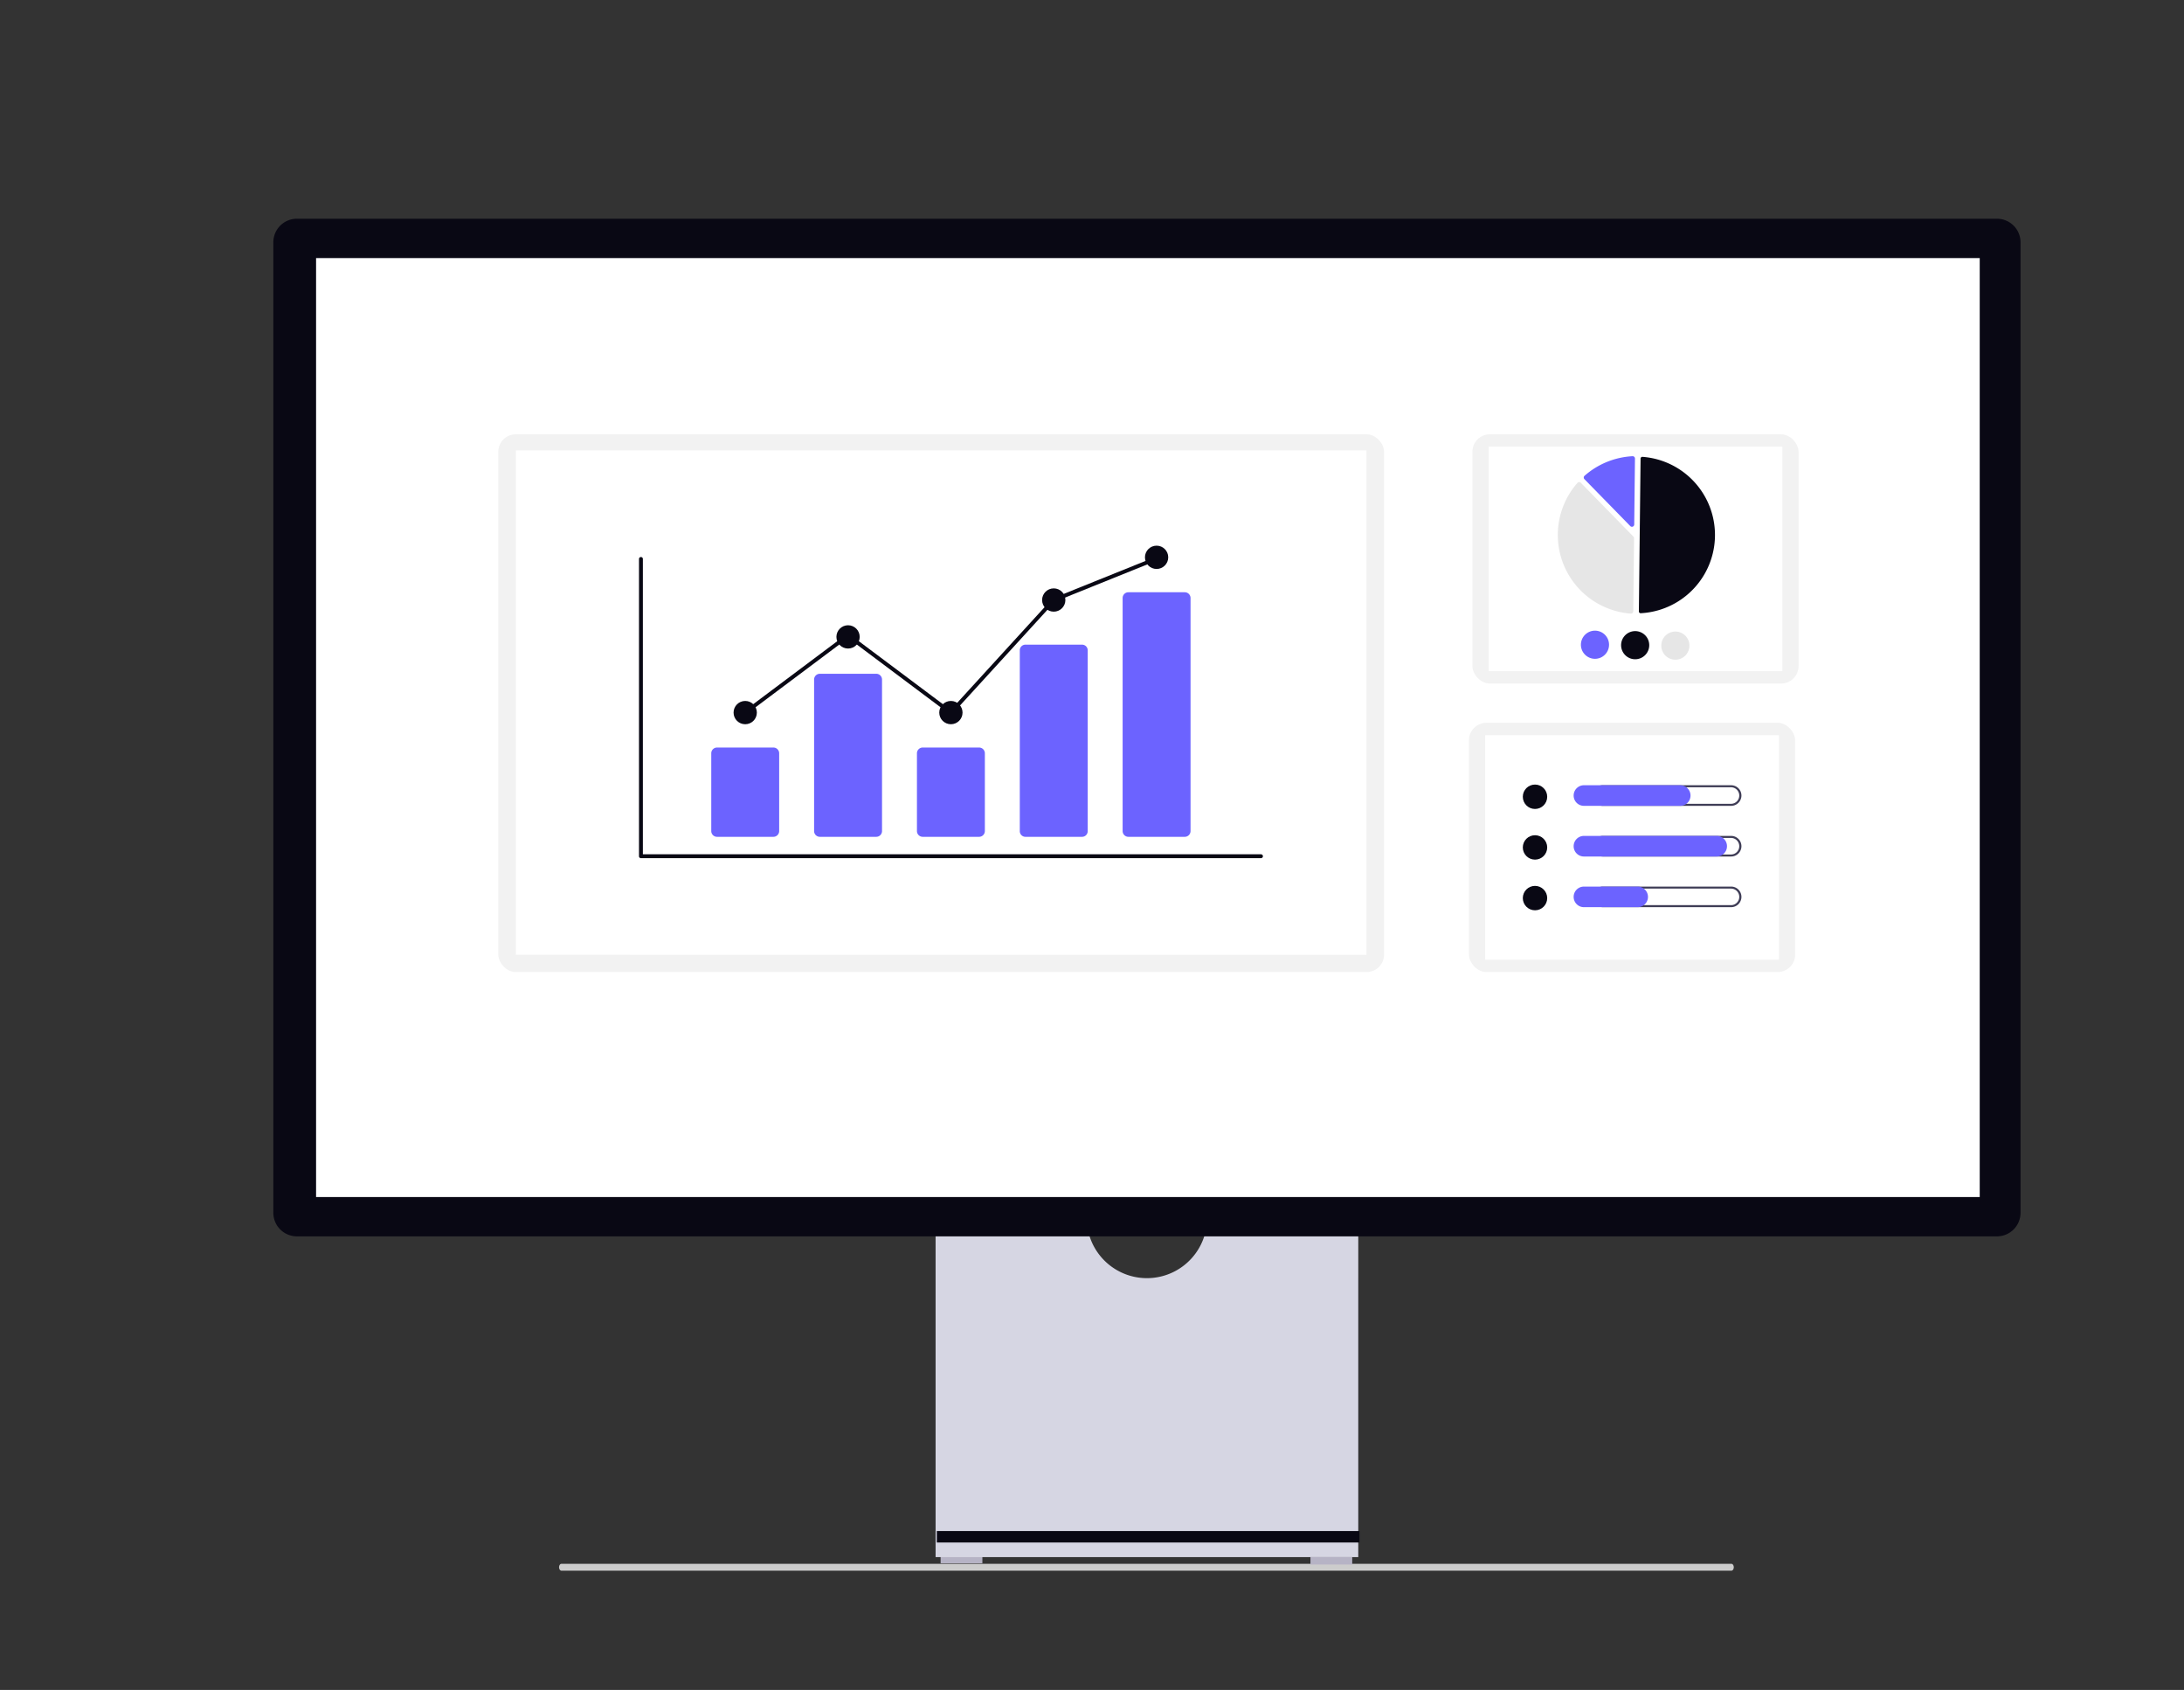 <svg xmlns="http://www.w3.org/2000/svg" width="559.322" height="432.68" viewBox="0 0 799.031 618.114"><rect x="0" y="0" width="799.031" height="618.114" fill="#333333" stroke="none"/><g data-name="Group 212"><path fill="#ccc" d="M204.527 573.233c0 .697.383 1.258.859 1.258h428.08c.48 0 .858-.56.858-1.258s-.382-1.259-.858-1.259h-428.08c-.476.001-.859.561-.859 1.259" data-name="Path 782"/><path fill="#b6b3c5" d="M344.13 569.083h15.284v2.697H344.13z" data-name="Rectangle 253"/><path fill="#b6b3c5" d="M479.436 569.533h15.284v2.697h-15.284z" data-name="Rectangle 254"/><path fill="#d6d6e3" d="M441.34 449.06a22.023 22.023 0 0 1-43.457 0h-55.59v120.473h154.64V449.06z" data-name="Path 783"/><path fill="#090814" d="M342.744 559.988h154.637v4.194H342.744z" data-name="Rectangle 255"/><path fill="#090814" d="M730.604 452.207H108.621a8.63 8.63 0 0 1-8.621-8.62V88.621A8.63 8.63 0 0 1 108.62 80h621.984a8.63 8.63 0 0 1 8.62 8.62v354.966a8.63 8.63 0 0 1-8.62 8.621" data-name="Path 784"/><path fill="#fff" d="M115.638 94.384h608.657v343.438H115.638z" data-name="Rectangle 256"/><g data-name="Group 209" transform="matrix(.8 0 0 .8 182.305 158.846)"><rect width="149.174" height="113.965" fill="#f2f2f2" data-name="Rectangle 774" rx="8" transform="translate(445.471)"/><path fill="#fff" d="M452.884 5.664h134.349v102.639H452.884z" data-name="Rectangle 775"/><path fill="#090814" d="M522.417 81.799h.053a35.82 35.82 0 0 0 .8-71.491.82.82 0 0 0-.618.214.8.8 0 0 0-.264.592l-.783 69.859a.82.82 0 0 0 .811.827Z" data-name="Path 3446"/><path fill="#e6e6e6" d="M494.325 21.856a1.06 1.06 0 0 1 .74.316l24.049 24.595a1.04 1.04 0 0 1 .3.746l-.375 33.428a1.04 1.04 0 0 1-.34.761 1.06 1.06 0 0 1-.794.276 36.054 36.054 0 0 1-24.382-59.764 1.06 1.06 0 0 1 .762-.357Z" data-name="Path 3447"/><path fill="#6c63ff" d="M518.78 10.018a1.06 1.06 0 0 1 .72.294 1.04 1.04 0 0 1 .323.769l-.338 30.16a1.05 1.05 0 0 1-1.8.722l-20.986-21.462a1.05 1.05 0 0 1 .057-1.524 36.13 36.13 0 0 1 21.961-8.959Z" data-name="Path 3448"/><path fill="#6c63ff" d="M507.969 96.283a6.434 6.434 0 1 1-6.361-6.505 6.434 6.434 0 0 1 6.361 6.505" data-name="Path 3449"/><path fill="#090814" d="M526.35 96.489a6.434 6.434 0 1 1-6.361-6.505 6.434 6.434 0 0 1 6.361 6.505" data-name="Path 3450"/><path fill="#e6e6e6" d="M544.73 96.694a6.434 6.434 0 1 1-6.361-6.505 6.434 6.434 0 0 1 6.361 6.505" data-name="Path 3451"/><rect width="149.174" height="113.965" fill="#f2f2f2" data-name="Rectangle 776" rx="8" transform="translate(443.901 131.901)"/><path fill="#fff" d="M451.313 137.565h134.349v102.639H451.313z" data-name="Rectangle 777"/><circle cx="5.578" cy="5.578" r="5.578" fill="#090814" data-name="Ellipse 536" transform="translate(468.53 160.142)"/><path fill="#3f3d56" d="M563.736 161.379a3.783 3.783 0 0 1 0 7.566h-58.669a3.783 3.783 0 0 1 0-7.566zm0-.927h-58.669a4.71 4.71 0 1 0 0 9.419h58.669a4.71 4.71 0 1 0 0-9.419" data-name="Path 3452"/><path fill="#6c63ff" d="M540.586 169.872h-44.165a4.71 4.71 0 0 1 0-9.419h44.165a4.71 4.71 0 0 1 0 9.419" data-name="Path 3453"/><circle cx="5.578" cy="5.578" r="5.578" fill="#090814" data-name="Ellipse 537" transform="translate(468.53 183.306)"/><path fill="#3f3d56" d="M563.736 184.543a3.783 3.783 0 0 1 0 7.566h-58.669a3.783 3.783 0 0 1 0-7.566zm0-.927h-58.669a4.71 4.71 0 0 0 0 9.419h58.669a4.71 4.71 0 1 0 0-9.419" data-name="Path 3454"/><path fill="#6c63ff" d="M557.264 193.036h-60.843a4.71 4.71 0 0 1 0-9.419h60.843a4.71 4.71 0 0 1 0 9.419" data-name="Path 3455"/><circle cx="5.578" cy="5.578" r="5.578" fill="#090814" data-name="Ellipse 538" transform="translate(468.53 206.469)"/><path fill="#3f3d56" d="M563.736 207.707a3.783 3.783 0 0 1 0 7.566h-58.669a3.783 3.783 0 0 1 0-7.566zm0-.927h-58.669a4.71 4.71 0 0 0 0 9.419h58.669a4.71 4.71 0 1 0 0-9.419" data-name="Path 3456"/><path fill="#6c63ff" d="M521.129 216.202h-24.708a4.71 4.71 0 0 1 0-9.419h24.708a4.71 4.71 0 0 1 0 9.419" data-name="Path 3457"/><rect width="405.085" height="245.866" fill="#f2f2f2" data-name="Rectangle 778" rx="8"/><path fill="#fff" d="M8.052 7.341h388.981v230.626H8.052z" data-name="Rectangle 779"/><path fill="#090814" d="M348.792 193.795H65.232a.887.887 0 0 1-.887-.887V56.998a.887.887 0 1 1 1.775 0v135.023h282.672a.887.887 0 0 1 0 1.775Z" data-name="Path 3458"/><path fill="#6c63ff" d="M125.816 184.034h-25.791a2.637 2.637 0 0 1-2.634-2.634v-35.553a2.637 2.637 0 0 1 2.634-2.634h25.791a2.637 2.637 0 0 1 2.634 2.634V181.4a2.637 2.637 0 0 1-2.634 2.634" data-name="Path 3459"/><path fill="#6c63ff" d="M172.854 184.034h-25.8a2.637 2.637 0 0 1-2.634-2.634v-69.275a2.637 2.637 0 0 1 2.634-2.634h25.8a2.637 2.637 0 0 1 2.634 2.634V181.4a2.637 2.637 0 0 1-2.634 2.634" data-name="Path 3460"/><path fill="#6c63ff" d="M219.882 184.034h-25.791a2.637 2.637 0 0 1-2.634-2.634v-35.553a2.637 2.637 0 0 1 2.634-2.634h25.791a2.637 2.637 0 0 1 2.634 2.634V181.4a2.637 2.637 0 0 1-2.634 2.634" data-name="Path 3461"/><path fill="#6c63ff" d="M266.915 184.034h-25.791a2.58 2.58 0 0 1-2.634-2.515V98.694a2.58 2.58 0 0 1 2.634-2.515h25.791a2.58 2.58 0 0 1 2.634 2.515v82.824a2.58 2.58 0 0 1-2.634 2.515Z" data-name="Path 3462"/><path fill="#6c63ff" d="M313.947 184.033h-25.791a2.637 2.637 0 0 1-2.634-2.634V74.854a2.637 2.637 0 0 1 2.634-2.634h25.791a2.637 2.637 0 0 1 2.634 2.634V181.4a2.637 2.637 0 0 1-2.634 2.633" data-name="Path 3463"/><circle cx="5.324" cy="5.324" r="5.324" fill="#090814" data-name="Ellipse 539" transform="translate(107.596 121.914)"/><circle cx="5.324" cy="5.324" r="5.324" fill="#090814" data-name="Ellipse 540" transform="translate(154.629 87.306)"/><circle cx="5.324" cy="5.324" r="5.324" fill="#090814" data-name="Ellipse 541" transform="translate(201.662 121.914)"/><circle cx="5.324" cy="5.324" r="5.324" fill="#090814" data-name="Ellipse 542" transform="translate(248.695 70.445)"/><circle cx="5.324" cy="5.324" r="5.324" fill="#090814" data-name="Ellipse 543" transform="translate(295.728 50.921)"/><path fill="#090814" d="M207.099 128.432 159.955 93.12l-46.5 34.829-1.064-1.42 47.565-35.628 46.92 35.144 46.627-51.024.186-.076 47.033-18.95.664 1.646-46.846 18.875Z" data-name="Path 3464"/></g></g></svg>